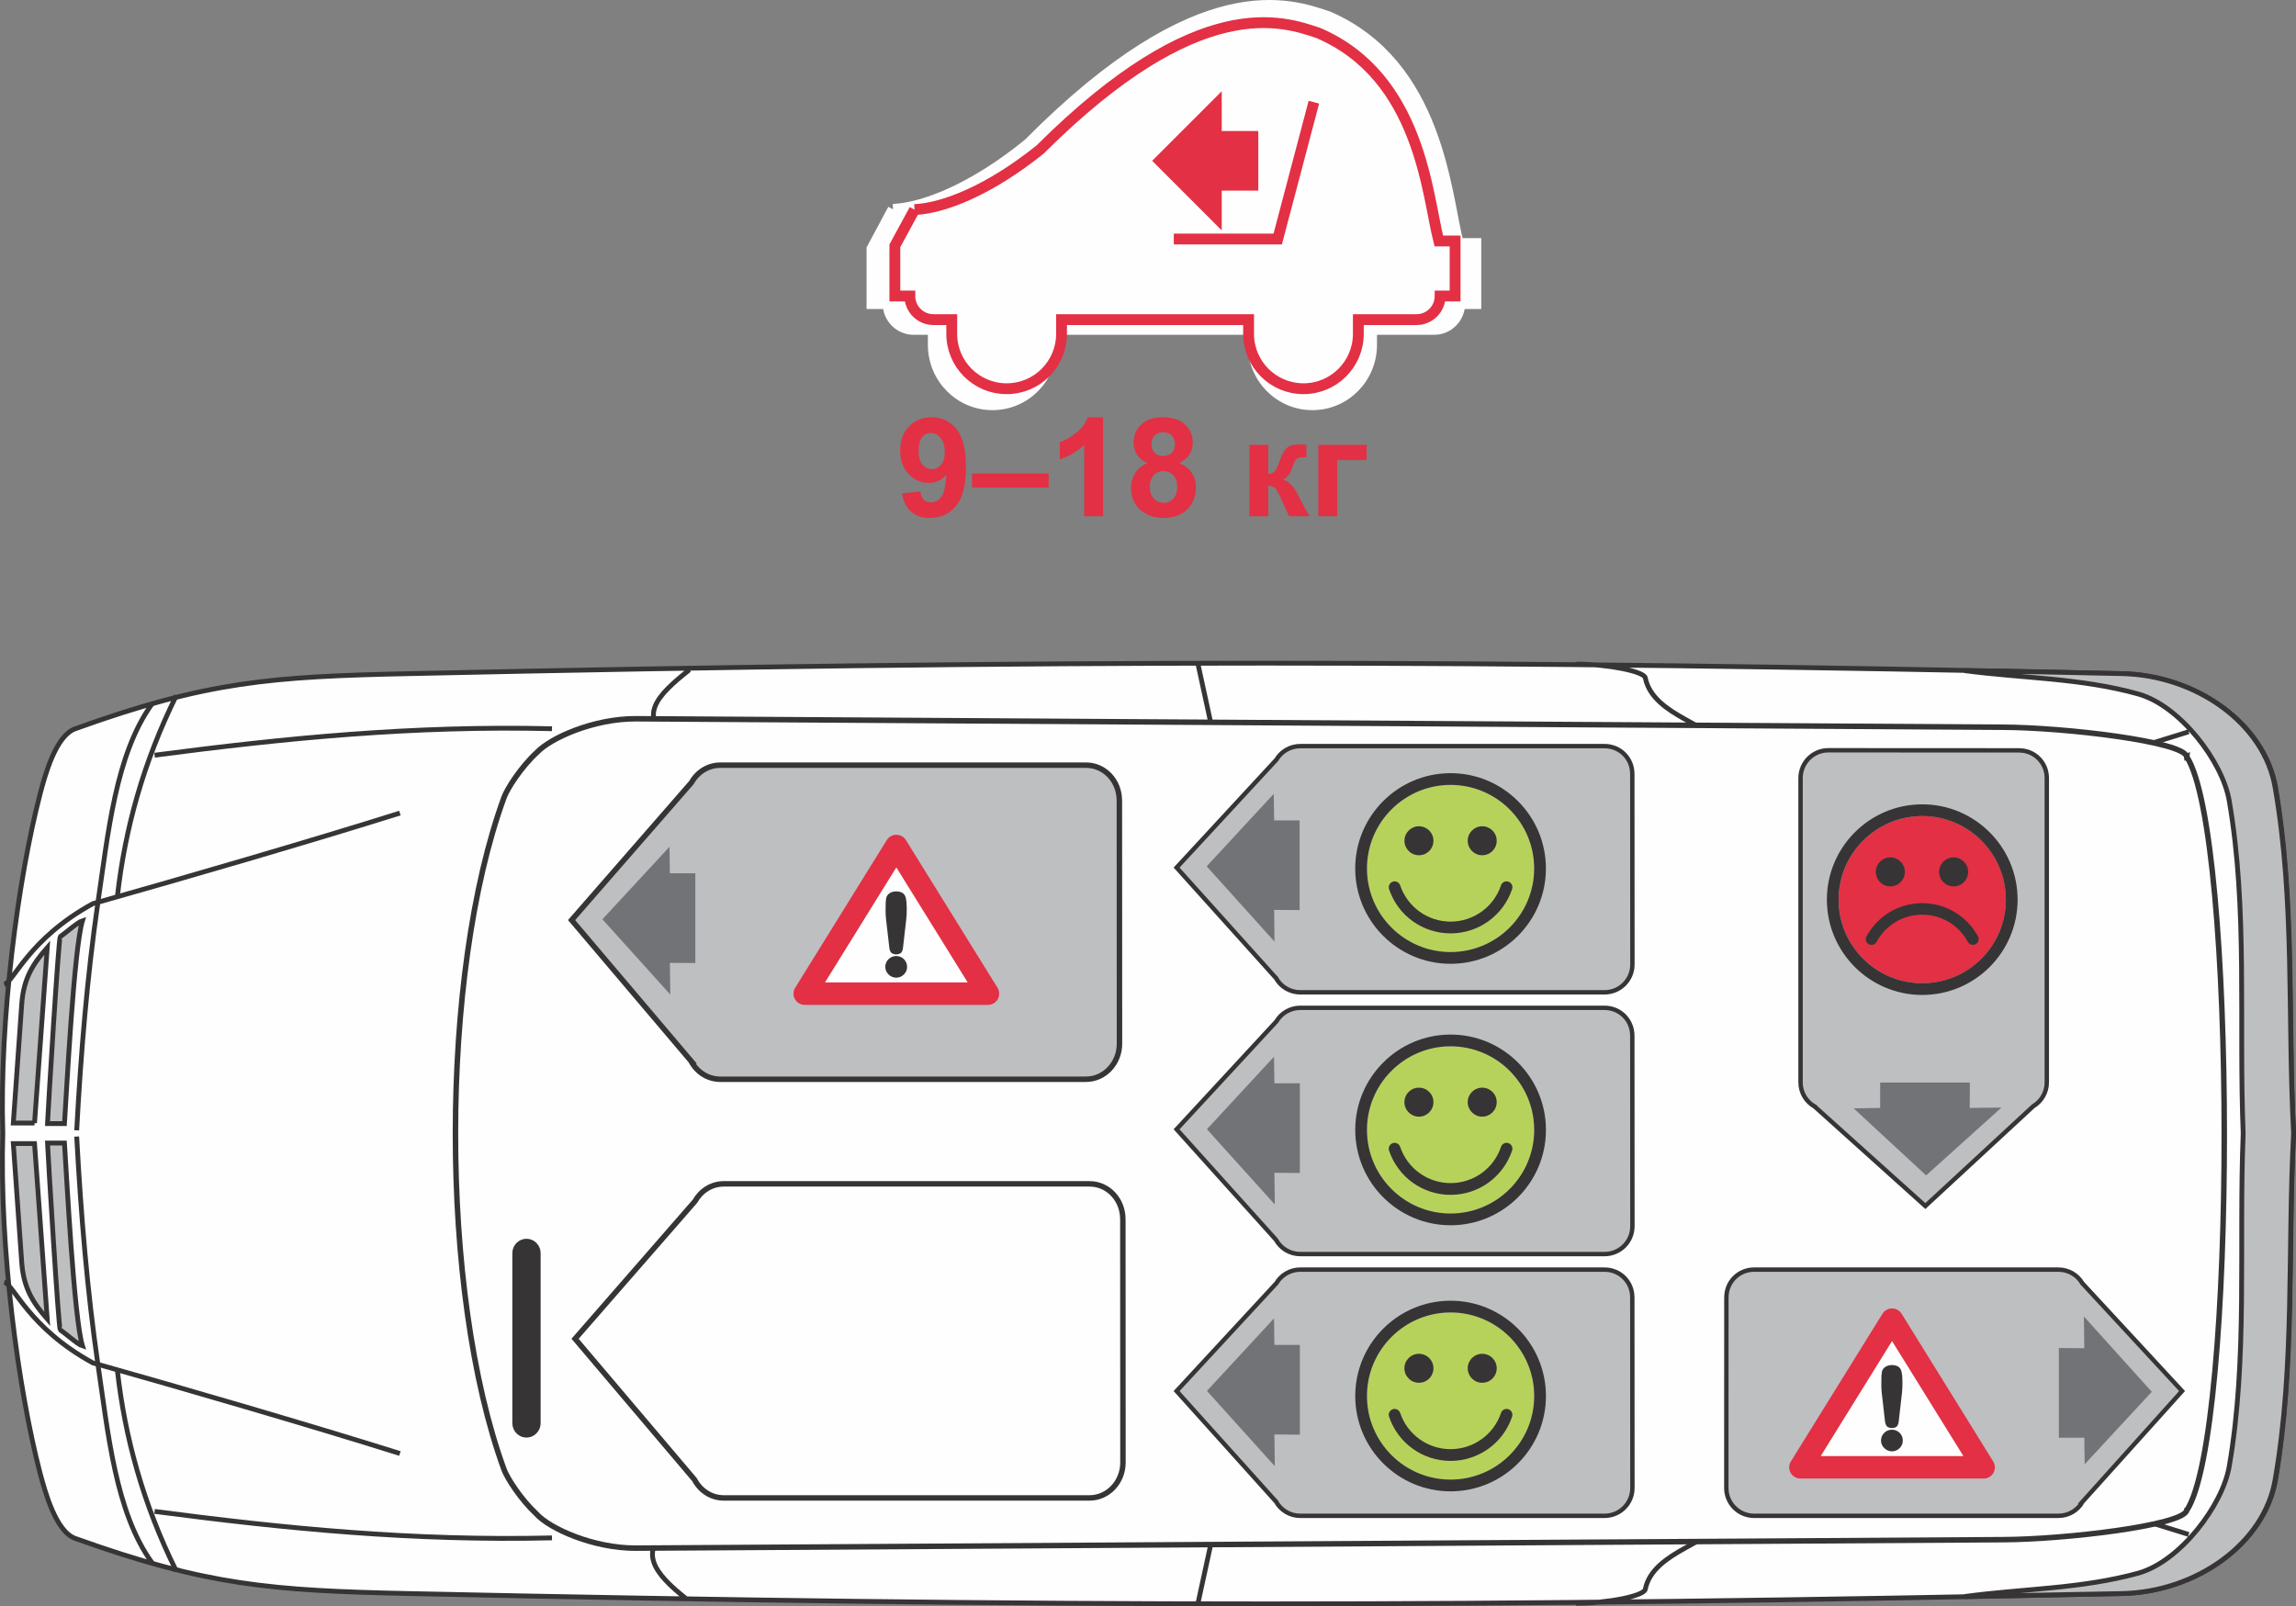 <?xml version="1.0" encoding="UTF-8"?>
<!DOCTYPE svg PUBLIC "-//W3C//DTD SVG 1.1//EN" "http://www.w3.org/Graphics/SVG/1.1/DTD/svg11.dtd">
<!-- Creator: CorelDRAW 2017 -->
<svg xmlns="http://www.w3.org/2000/svg" xml:space="preserve" width="47.059mm" height="32.928mm" version="1.1" style="shape-rendering:geometricPrecision; text-rendering:geometricPrecision; image-rendering:optimizeQuality; fill-rule:evenodd; clip-rule:evenodd"
viewBox="0 0 711.68 497.98"
 xmlns:xlink="http://www.w3.org/1999/xlink">
 <rect x="0" y="0" width="711.68" height="497.98" fill="#808080" stroke="none"/>
 <defs>
  <style type="text/css">
   <![CDATA[
    .str4 {stroke:#373435;stroke-width:1.19;stroke-miterlimit:4}
    .str3 {stroke:#373435;stroke-width:1.69;stroke-miterlimit:4}
    .str1 {stroke:#373435;stroke-width:1.7;stroke-miterlimit:4}
    .str2 {stroke:#373435;stroke-width:1.36;stroke-miterlimit:4}
    .str5 {stroke:#FEFEFE;stroke-width:3.36;stroke-miterlimit:4}
    .str6 {stroke:#E33044;stroke-width:3.36;stroke-miterlimit:4}
    .str0 {stroke:#373435;stroke-width:1.49;stroke-miterlimit:4}
    .fil4 {fill:none}
    .fil1 {fill:none;fill-rule:nonzero}
    .fil3 {fill:#BDBFC1}
    .fil7 {fill:#727376}
    .fil0 {fill:#FEFEFE;fill-rule:nonzero}
    .fil2 {fill:#BDBFC1;fill-rule:nonzero}
    .fil6 {fill:#373435;fill-rule:nonzero}
    .fil8 {fill:#E33044;fill-rule:nonzero}
    .fil5 {fill:#B7D25B;fill-rule:nonzero}
   ]]>
  </style>
 </defs>
 <g id="Слой_x0020_1">
  <path class="fil0" d="M710.94 351.36c-1.78,-36.06 0.46,-71.65 -5.58,-107.24 -3.4,-19.65 -24.45,-34.82 -47.74,-35.28 -196.84,-4.33 -333.88,-4.33 -530.72,0 -42.86,0.92 -62.75,2.4 -103.6,17.1 -6.03,2.17 -9.36,14.39 -10.91,20.35 -6.73,25.85 -12.61,69.56 -11.52,105.08 -1.09,35.67 4.8,79.39 11.52,105.23 1.55,5.8 4.88,18.18 10.91,20.34 40.86,14.63 60.74,16.18 103.6,17.1 196.84,4.26 333.88,4.26 530.72,0 23.29,-0.46 44.33,-15.63 47.74,-35.28 6.03,-35.6 3.79,-71.19 5.58,-107.4z"/>
  <path class="fil1 str0" d="M710.94 351.36c-1.78,-36.06 0.46,-71.65 -5.58,-107.24 -3.4,-19.65 -24.45,-34.82 -47.74,-35.28 -196.84,-4.33 -333.88,-4.33 -530.72,0 -42.86,0.92 -62.75,2.4 -103.6,17.1 -6.03,2.17 -9.36,14.39 -10.91,20.35 -6.73,25.85 -12.61,69.56 -11.52,105.08 -1.09,35.67 4.8,79.39 11.52,105.23 1.55,5.8 4.88,18.18 10.91,20.34 40.86,14.63 60.74,16.18 103.6,17.1 196.84,4.26 333.88,4.26 530.72,0 23.29,-0.46 44.33,-15.63 47.74,-35.28 6.03,-35.6 3.79,-71.19 5.58,-107.4m-339.6 -145.47l5.33 24.54 0.23 18.64 151.35 0 3.17 -17.95c1.47,-6.19 -19.03,-8.74 -21.43,-20.97 -0.39,-2.01 -11.68,-4.26 -21.44,-4.26m-275.78 289.8c-10.37,-8.2 -15.15,-14.88 -4.62,-22.63m163.18 23.99l5.33 -24.53 0.23 -18.65 151.35 0 3.17 17.95c1.47,6.19 -19.03,8.74 -21.43,20.89 -0.39,2.09 -11.68,4.33 -21.44,4.33m-274.84 -289.39c-10.37,8.2 -16.09,14.47 -5.56,22.21m-206.83 167.67c2.94,0.69 7.51,14.09 27.47,25 27.77,7.82 67.39,19.35 95.17,28.09m-122.64 -145.47c2.94,-0.7 7.51,-14.08 27.47,-24.99 27.77,-7.82 67.39,-19.35 95.17,-28.09"/>
  <path class="fil2" d="M10.7 354.53l3.94 54.39c-4.41,-5.03 -7.27,-9.52 -7.89,-17.25l-2.63 -37.14 6.58 0z"/>
  <path class="fil1 str0" d="M10.7 354.53l3.94 54.39c-4.41,-5.03 -7.27,-9.52 -7.89,-17.25l-2.63 -37.14 6.58 0z"/>
  <path class="fil2" d="M10.7 348.18l3.94 -54.4c-4.41,5.03 -7.27,9.44 -7.89,17.26l-2.63 37.13 6.58 0z"/>
  <path class="fil1 str0" d="M10.7 348.18l3.94 -54.4c-4.41,5.03 -7.27,9.44 -7.89,17.26l-2.63 37.13 6.58 0z"/>
  <path class="fil2" d="M14.72 354.37l5.26 0c0.7,10.76 2.95,54.32 5.58,62.91 -1.47,-0.46 -5.58,-4.18 -6.89,-4.95 -0.54,-0.47 -3.72,-53 -3.95,-57.96z"/>
  <path class="fil1 str0" d="M14.72 354.37l5.26 0c0.7,10.76 2.95,54.32 5.58,62.91 -1.47,-0.46 -5.58,-4.18 -6.89,-4.95 -0.54,-0.47 -3.72,-53 -3.95,-57.96z"/>
  <path class="fil2" d="M14.72 348.34l5.26 0c0.7,-10.76 2.95,-54.32 5.58,-62.91 -1.47,0.46 -5.58,4.1 -6.89,4.95 -0.54,0.46 -3.72,53 -3.95,57.95z"/>
  <path class="fil1 str0" d="M14.72 348.34l5.26 0c0.7,-10.76 2.95,-54.32 5.58,-62.91 -1.47,0.46 -5.58,4.1 -6.89,4.95 -0.54,0.46 -3.72,53 -3.95,57.95zm156.37 128.44c-43.02,1.01 -82.4,-2.86 -123.18,-8.21m123.18 -242.65c-43.02,-1.01 -82.4,2.87 -123.18,8.21m-0.77 250.38c-11.37,-15.7 -13.62,-40.08 -16.87,-62.05 -3.17,-21.98 -5.18,-45.57 -6.5,-70.1m23.37 -134.17c-11.37,15.78 -13.62,40.16 -16.87,62.13 -3.17,21.98 -5.18,45.58 -6.5,70.1m12.62 74.52c2.32,20.66 7.97,41.39 18.26,62.13m-18.26 -209.22c2.32,-20.66 7.97,-41.39 18.26,-62.21"/>
  <path class="fil2" d="M710.94 351.36c-1.93,-36.06 0.46,-71.65 -5.73,-107.24 -3.33,-19.65 -24.3,-34.82 -47.58,-35.28 -16.25,-0.39 -32.5,-0.7 -48.67,-0.93 17.95,2.4 35.97,2.24 53.93,7.27 12.93,3.71 26,20.89 28.09,33.04 5.8,33.65 2.94,68.4 4.33,103.14 -1.39,34.9 1.47,69.64 -4.33,103.3 -2.09,12.07 -15.16,29.33 -28.09,33.03 -17.95,4.95 -35.97,4.8 -53.93,7.27 16.17,-0.31 32.42,-0.62 48.67,-0.92 23.29,-0.46 44.25,-15.63 47.58,-35.28 6.19,-35.6 3.8,-71.19 5.73,-107.4z"/>
  <path class="fil1 str0" d="M710.94 351.36c-1.93,-36.06 0.46,-71.65 -5.73,-107.24 -3.33,-19.65 -24.3,-34.82 -47.58,-35.28 -16.25,-0.39 -32.5,-0.7 -48.67,-0.93 17.95,2.4 35.97,2.24 53.93,7.27 12.93,3.71 26,20.89 28.09,33.04 5.8,33.65 2.94,68.4 4.33,103.14 -1.39,34.9 1.47,69.64 -4.33,103.3 -2.09,12.07 -15.16,29.33 -28.09,33.03 -17.95,4.95 -35.97,4.8 -53.93,7.27 16.17,-0.31 32.42,-0.62 48.67,-0.92 23.29,-0.46 44.25,-15.63 47.58,-35.28 6.19,-35.6 3.8,-71.19 5.73,-107.4zm-195.15 -102.37l81.94 0c5.5,0.38 32.42,-6.96 80.7,-22.13m-307.1 226.71l226.39 0c5.5,-0.38 32.42,6.97 80.7,22.14"/>
  <path class="fil0" d="M677.82 234.6l-0.02 0.01c-0.68,-4.68 -37.66,-9.08 -56.94,-9.15l-423.78 -2.63c-12.98,-0.05 -26.41,5.9 -30.71,10.49 -4.79,4.4 -9.09,11.04 -10.14,13.9 -20.04,54.86 -20.11,153.36 0,208.37 1.03,2.78 5.25,9.3 9.96,13.68 4.09,4.61 17.72,10.74 30.9,10.69l423.78 -2.63c19.16,-0.07 55.79,-4.41 56.93,-9.05l0.02 0c15.62,-23.83 15.4,-210.14 0,-233.67z"/>
  <path class="fil1 str1" d="M677.82 234.6l-0.02 0.01c-0.68,-4.68 -37.66,-9.08 -56.94,-9.15l-423.78 -2.63c-12.98,-0.05 -26.41,5.9 -30.71,10.49 -4.79,4.4 -9.09,11.04 -10.14,13.9 -20.04,54.86 -20.11,153.36 0,208.37 1.03,2.78 5.25,9.3 9.96,13.68 4.09,4.61 17.72,10.74 30.9,10.69l423.78 -2.63c19.16,-0.07 55.79,-4.41 56.93,-9.05l0.02 0c15.62,-23.83 15.4,-210.14 0,-233.67z"/>
  <path class="fil3" d="M395.5 303.21c1.47,2.65 4.29,4.43 7.53,4.43l94.34 0c4.76,0 8.62,-3.86 8.62,-8.62l-0.03 -59.09 -0.01 -0.06c0,-4.76 -3.82,-8.56 -8.58,-8.56l-0.12 0 -94.27 0 0.06 0c-3.16,0 -5.92,1.7 -7.42,4.23l-30.92 33.43 30.79 34.24z"/>
  <path class="fil4 str2" d="M395.5 303.21c1.47,2.65 4.29,4.43 7.53,4.43l94.34 0c4.76,0 8.62,-3.86 8.62,-8.62l-0.03 -59.09 -0.01 -0.06c0,-4.76 -3.82,-8.56 -8.58,-8.56l-0.12 0 -94.27 0 0.06 0c-3.16,0 -5.92,1.7 -7.42,4.23l-30.92 33.43 30.79 34.24z"/>
  <path class="fil3" d="M395.5 465.5c1.47,2.65 4.29,4.44 7.53,4.44l94.34 0c4.76,0 8.62,-3.86 8.62,-8.62l-0.03 -59.09 -0.01 -0.06c0,-4.76 -3.82,-8.56 -8.58,-8.56l-0.12 0 -94.27 0 0.06 0c-3.16,0 -5.92,1.7 -7.42,4.23l-30.92 33.42 30.79 34.24z"/>
  <path class="fil4 str2" d="M395.5 465.5c1.47,2.65 4.29,4.44 7.53,4.44l94.34 0c4.76,0 8.62,-3.86 8.62,-8.62l-0.03 -59.09 -0.01 -0.06c0,-4.76 -3.82,-8.56 -8.58,-8.56l-0.12 0 -94.27 0 0.06 0c-3.16,0 -5.92,1.7 -7.42,4.23l-30.92 33.42 30.79 34.24z"/>
  <path class="fil3" d="M214.18 328.92c1.76,3.38 5.16,5.67 9.06,5.67l113.39 0c5.72,0 10.37,-4.93 10.37,-11l-0.03 -75.37 -0.01 -0.07c0,-6.08 -4.6,-10.93 -10.32,-10.93l-0.13 0 -113.32 0 0.06 0c-3.79,0 -7.11,2.16 -8.92,5.39l-37.16 42.64 37.02 43.67z"/>
  <path class="fil4 str3" d="M214.18 328.92c1.76,3.38 5.16,5.67 9.06,5.67l113.39 0c5.72,0 10.37,-4.93 10.37,-11l-0.03 -75.37 -0.01 -0.07c0,-6.08 -4.6,-10.93 -10.32,-10.93l-0.13 0 -113.32 0 0.06 0c-3.79,0 -7.11,2.16 -8.92,5.39l-37.16 42.64 37.02 43.67z"/>
  <path class="fil3" d="M645.58 465.5c-1.47,2.65 -4.29,4.44 -7.54,4.44l-94.32 0c-4.77,0 -8.62,-3.86 -8.62,-8.62l0.02 -59.09 0.01 -0.06c0,-4.76 3.82,-8.56 8.58,-8.56l0.11 0 94.28 0 -0.06 0c3.16,0 5.92,1.7 7.41,4.23l30.92 33.42 -30.79 34.24z"/>
  <path class="fil4 str2" d="M645.58 465.5c-1.47,2.65 -4.29,4.44 -7.54,4.44l-94.32 0c-4.77,0 -8.62,-3.86 -8.62,-8.62l0.02 -59.09 0.01 -0.06c0,-4.76 3.82,-8.56 8.58,-8.56l0.11 0 94.28 0 -0.06 0c3.16,0 5.92,1.7 7.41,4.23l30.92 33.42 -30.79 34.24z"/>
  <path class="fil3" d="M562.55 343.09c-2.65,-1.47 -4.44,-4.29 -4.44,-7.54l0 -94.33c0,-4.76 3.86,-8.62 8.62,-8.62l59.09 0.03 0.06 0.01c4.77,0 8.56,3.82 8.56,8.58l0 0.12 0 94.28 0 -0.06c0,3.15 -1.7,5.92 -4.23,7.42l-33.42 30.92 -34.24 -30.79z"/>
  <path class="fil4 str2" d="M562.55 343.09c-2.65,-1.47 -4.44,-4.29 -4.44,-7.54l0 -94.33c0,-4.76 3.86,-8.62 8.62,-8.62l59.09 0.03 0.06 0.01c4.77,0 8.56,3.82 8.56,8.58l0 0.12 0 94.28 0 -0.06c0,3.15 -1.7,5.92 -4.23,7.42l-33.42 30.92 -34.24 -30.79z"/>
  <path class="fil3" d="M395.5 384.35c1.47,2.65 4.29,4.44 7.53,4.44l94.34 0c4.76,0 8.62,-3.86 8.62,-8.62l-0.03 -59.09 -0.01 -0.06c0,-4.76 -3.82,-8.57 -8.58,-8.57l-0.12 0 -94.27 0 0.06 0c-3.16,0 -5.92,1.7 -7.42,4.23l-30.92 33.43 30.79 34.23z"/>
  <path class="fil4 str2" d="M395.5 384.35c1.47,2.65 4.29,4.44 7.53,4.44l94.34 0c4.76,0 8.62,-3.86 8.62,-8.62l-0.03 -59.09 -0.01 -0.06c0,-4.76 -3.82,-8.57 -8.58,-8.57l-0.12 0 -94.27 0 0.06 0c-3.16,0 -5.92,1.7 -7.42,4.23l-30.92 33.43 30.79 34.23z"/>
  <path class="fil5" d="M449.63 243.34c-14.29,0 -25.92,11.63 -25.92,25.91 0,14.29 11.63,25.91 25.92,25.91 14.29,0 25.91,-11.62 25.91,-25.91 0,-14.29 -11.63,-25.91 -25.91,-25.91z"/>
  <path class="fil6" d="M444.32 260.65c0,2.49 -2.01,4.5 -4.5,4.5 -2.48,0 -4.49,-2.01 -4.49,-4.5 0,-2.48 2.02,-4.49 4.49,-4.49 2.49,0 4.5,2.01 4.5,4.49z"/>
  <path class="fil6" d="M463.93 260.65c0,2.49 -2.01,4.5 -4.5,4.5 -2.47,0 -4.49,-2.01 -4.49,-4.5 0,-2.48 2.02,-4.49 4.49,-4.49 2.49,0 4.5,2.01 4.5,4.49z"/>
  <path class="fil6" d="M430.56 275.65c2.75,8.2 10.41,13.72 19.07,13.72 8.65,0 16.32,-5.52 19.07,-13.72 0.33,-0.95 -0.19,-1.99 -1.14,-2.31 -0.96,-0.33 -1.99,0.2 -2.3,1.14 -2.25,6.72 -8.54,11.24 -15.63,11.24 -7.08,0 -13.36,-4.52 -15.63,-11.24 -0.31,-0.94 -1.34,-1.47 -2.29,-1.14 -0.95,0.32 -1.47,1.36 -1.14,2.31z"/>
  <path class="fil6" d="M449.63 239.7c-16.3,0 -29.56,13.26 -29.56,29.55 0,16.3 13.26,29.55 29.56,29.55 16.3,0 29.55,-13.25 29.55,-29.55 0,-16.29 -13.25,-29.55 -29.55,-29.55zm25.91 29.55c0,14.3 -11.63,25.91 -25.91,25.91 -14.29,0 -25.92,-11.61 -25.92,-25.91 0,-14.29 11.63,-25.91 25.92,-25.91 14.29,0 25.91,11.63 25.91,25.91z"/>
  <path class="fil5" d="M449.63 406.89c-14.29,0 -25.92,11.62 -25.92,25.91 0,14.29 11.63,25.91 25.92,25.91 14.29,0 25.92,-11.62 25.92,-25.91 0,-14.29 -11.63,-25.91 -25.92,-25.91z"/>
  <path class="fil6" d="M444.32 424.2c0,2.48 -2.01,4.49 -4.5,4.49 -2.48,0 -4.5,-2.01 -4.5,-4.49 0,-2.49 2.02,-4.49 4.5,-4.49 2.49,0 4.5,2 4.5,4.49z"/>
  <path class="fil6" d="M463.93 424.2c0,2.48 -2.01,4.49 -4.5,4.49 -2.47,0 -4.49,-2.01 -4.49,-4.49 0,-2.49 2.02,-4.49 4.49,-4.49 2.49,0 4.5,2 4.5,4.49z"/>
  <path class="fil6" d="M430.56 439.2c2.75,8.2 10.41,13.71 19.07,13.71 8.65,0 16.32,-5.51 19.07,-13.71 0.32,-0.96 -0.19,-1.99 -1.14,-2.31 -0.96,-0.32 -1.99,0.2 -2.3,1.15 -2.25,6.72 -8.54,11.23 -15.63,11.23 -7.08,0 -13.36,-4.52 -15.63,-11.23 -0.31,-0.94 -1.34,-1.47 -2.29,-1.15 -0.96,0.32 -1.47,1.35 -1.15,2.31z"/>
  <path class="fil6" d="M449.63 403.25c-16.29,0 -29.55,13.26 -29.55,29.55 0,16.3 13.26,29.55 29.55,29.55 16.3,0 29.56,-13.25 29.56,-29.55 0,-16.29 -13.26,-29.55 -29.56,-29.55zm25.92 29.55c0,14.3 -11.63,25.91 -25.92,25.91 -14.29,0 -25.92,-11.61 -25.92,-25.91 0,-14.29 11.63,-25.91 25.92,-25.91 14.29,0 25.92,11.62 25.92,25.91z"/>
  <polygon class="fil7" points="207.77,308.34 207.64,298.51 215.53,298.56 215.53,270.75 207.64,270.75 207.52,262.52 186.73,285 "/>
  <polygon class="fil7" points="395.15,454.55 395.02,444.71 402.91,444.78 402.91,416.96 395.02,416.96 394.9,408.73 374.11,431.21 "/>
  <polygon class="fil7" points="395.15,373.43 395.02,363.59 402.91,363.65 402.91,335.84 395.02,335.84 394.9,327.61 374.11,350.08 "/>
  <polygon class="fil7" points="395.06,291.93 394.94,282.09 402.83,282.15 402.83,254.34 394.94,254.34 394.82,246.11 374.03,268.58 "/>
  <polygon class="fil7" points="620.38,343.37 610.54,343.49 610.6,335.61 582.79,335.61 582.79,343.49 574.57,343.61 597.04,364.4 "/>
  <polygon class="fil7" points="645.94,408.14 646.06,417.98 638.18,417.92 638.18,445.72 646.06,445.72 646.18,453.95 666.98,431.49 "/>
  <path class="fil6" d="M166.98 441.23c0,2.12 -1.71,3.86 -3.79,3.86 -2.09,0 -3.79,-1.73 -3.79,-3.86l0 -52.73c0,-2.12 1.7,-3.86 3.79,-3.86 2.09,0 3.79,1.74 3.79,3.86l0 52.73z"/>
  <path class="fil1 str4" d="M166.98 441.23c0,2.12 -1.71,3.86 -3.79,3.86 -2.09,0 -3.79,-1.73 -3.79,-3.86l0 -52.73c0,-2.12 1.7,-3.86 3.79,-3.86 2.09,0 3.79,1.74 3.79,3.86l0 52.73z"/>
  <path class="fil1 str3" d="M215.27 458.72c1.77,3.38 5.16,5.67 9.06,5.67l113.39 0c5.73,0 10.36,-4.92 10.36,-10.99l-0.03 -75.38 -0.01 -0.07c0,-6.08 -4.59,-10.93 -10.32,-10.93l-0.13 0 -113.32 0 0.07 0c-3.79,0 -7.11,2.17 -8.92,5.39l-37.17 42.64 37.02 43.67z"/>
  <path class="fil5" d="M449.63 324.38c-14.29,0 -25.92,11.62 -25.92,25.92 0,14.3 11.63,25.92 25.92,25.92 14.29,0 25.92,-11.62 25.92,-25.92 0,-14.3 -11.63,-25.92 -25.92,-25.92z"/>
  <path class="fil6" d="M444.32 341.69c0,2.48 -2.01,4.5 -4.5,4.5 -2.48,0 -4.5,-2.02 -4.5,-4.5 0,-2.49 2.02,-4.49 4.5,-4.49 2.49,0 4.5,2 4.5,4.49z"/>
  <path class="fil6" d="M463.93 341.69c0,2.48 -2.01,4.5 -4.5,4.5 -2.47,0 -4.49,-2.02 -4.49,-4.5 0,-2.49 2.02,-4.49 4.49,-4.49 2.49,0 4.5,2 4.5,4.49z"/>
  <path class="fil6" d="M430.56 356.71c2.75,8.2 10.41,13.72 19.07,13.72 8.65,0 16.32,-5.52 19.07,-13.72 0.32,-0.96 -0.19,-1.99 -1.14,-2.31 -0.96,-0.33 -1.99,0.2 -2.3,1.15 -2.25,6.72 -8.54,11.24 -15.63,11.24 -7.08,0 -13.36,-4.52 -15.63,-11.24 -0.31,-0.94 -1.34,-1.47 -2.29,-1.15 -0.96,0.32 -1.47,1.35 -1.15,2.31z"/>
  <path class="fil6" d="M449.63 320.74c-16.29,0 -29.55,13.26 -29.55,29.56 0,16.3 13.26,29.56 29.55,29.56 16.3,0 29.56,-13.26 29.56,-29.56 0,-16.3 -13.26,-29.56 -29.56,-29.56zm25.92 29.56c0,14.3 -11.63,25.92 -25.92,25.92 -14.29,0 -25.92,-11.62 -25.92,-25.92 0,-14.3 11.63,-25.92 25.92,-25.92 14.29,0 25.92,11.62 25.92,25.92z"/>
  <polygon class="fil0" points="558.09,454.92 586.47,409.13 614.86,454.92 "/>
  <path class="fil8" d="M564.36 451.42l44.23 0 -22.12 -35.66 -22.11 35.66zm50.5 6.97l-56.78 0c-1.26,0 -2.43,-0.68 -3.05,-1.79 -0.62,-1.1 -0.58,-2.46 0.09,-3.53l28.38 -45.77c0.63,-1.03 1.76,-1.65 2.97,-1.65 1.2,0 2.33,0.62 2.97,1.65l28.38 45.77c0.67,1.07 0.7,2.43 0.09,3.53 -0.62,1.11 -1.79,1.79 -3.05,1.79z"/>
  <path class="fil6" d="M583.29 431.9l1 8.77c0.1,0.73 0.3,1.25 0.64,1.57 0.34,0.31 0.85,0.48 1.5,0.48 0.67,0 1.17,-0.17 1.5,-0.48 0.33,-0.32 0.52,-0.83 0.61,-1.58l1 -8.77c0.05,-0.43 0.08,-0.92 0.12,-1.49 0.03,-0.57 0.04,-1.15 0.04,-1.78 0,-3 -0.39,-3.9 -0.69,-4.33 -0.51,-0.73 -1.38,-1.09 -2.59,-1.09 -0.77,0 -1.44,0.19 -2,0.54 -0.61,0.4 -0.97,0.92 -1.1,1.6 -0.06,0.31 -0.1,0.71 -0.13,1.2 -0.03,0.46 -0.04,1.28 -0.04,2.45 0,0.47 0.01,0.96 0.02,1.44 0.02,0.48 0.06,0.97 0.11,1.48z"/>
  <path class="fil6" d="M588.82 444.21c-1.29,-1.29 -3.48,-1.3 -4.78,0.01 -0.65,0.64 -0.99,1.46 -0.99,2.39 0,0.9 0.34,1.69 1.02,2.35 0.69,0.65 1.48,0.99 2.36,0.99 0.92,0 1.72,-0.34 2.37,-0.98 0.67,-0.65 1.01,-1.45 1.01,-2.36 0,-0.94 -0.33,-1.74 -0.99,-2.4z"/>
  <path class="fil8" d="M595.84 252.99c-14.29,0 -25.92,11.62 -25.92,25.91 0,14.3 11.63,25.92 25.92,25.92 14.29,0 25.92,-11.62 25.92,-25.92 0,-14.29 -11.63,-25.91 -25.92,-25.91z"/>
  <path class="fil6" d="M595.83 249.36c-16.3,0 -29.56,13.26 -29.56,29.55 0,16.3 13.26,29.55 29.56,29.55 16.3,0 29.56,-13.25 29.56,-29.55 0,-16.29 -13.26,-29.55 -29.56,-29.55zm25.92 29.55c0,14.3 -11.62,25.91 -25.92,25.91 -14.28,0 -25.92,-11.61 -25.92,-25.91 0,-14.29 11.64,-25.91 25.92,-25.91 14.3,0 25.92,11.62 25.92,25.91z"/>
  <path class="fil6" d="M590.43 270.3c0,2.49 -2.01,4.5 -4.5,4.5 -2.48,0 -4.49,-2.01 -4.49,-4.5 0,-2.48 2.02,-4.49 4.49,-4.49 2.49,0 4.5,2.01 4.5,4.49z"/>
  <path class="fil6" d="M610.05 270.3c0,2.49 -2.01,4.5 -4.5,4.5 -2.47,0 -4.49,-2.01 -4.49,-4.5 0,-2.48 2.02,-4.49 4.49,-4.49 2.49,0 4.5,2.01 4.5,4.49z"/>
  <path class="fil6" d="M613.11 290.31c-3.44,-6.36 -10.06,-10.31 -17.28,-10.31 -7.21,0 -13.84,3.95 -17.28,10.31 -0.47,0.86 -0.15,1.94 0.72,2.41 0.85,0.46 1.94,0.15 2.4,-0.72 2.82,-5.21 8.24,-8.44 14.15,-8.44 5.91,0 11.33,3.23 14.15,8.44 0.47,0.87 1.55,1.18 2.41,0.72 0.87,-0.47 1.18,-1.55 0.72,-2.41z"/>
  <polygon class="fil0" points="249.45,308.07 277.83,262.28 306.22,308.07 "/>
  <path class="fil8" d="M255.72 304.57l44.23 0 -22.12 -35.66 -22.11 35.66zm50.5 6.97l-56.77 0c-1.27,0 -2.43,-0.68 -3.05,-1.79 -0.62,-1.1 -0.58,-2.46 0.09,-3.53l28.38 -45.77c0.64,-1.03 1.76,-1.65 2.97,-1.65 1.2,0 2.33,0.62 2.96,1.65l28.39 45.77c0.67,1.07 0.7,2.43 0.09,3.53 -0.61,1.11 -1.78,1.79 -3.05,1.79z"/>
  <path class="fil6" d="M274.65 285.05l1.01 8.77c0.09,0.73 0.3,1.25 0.63,1.57 0.35,0.31 0.85,0.48 1.5,0.48 0.67,0 1.17,-0.17 1.5,-0.48 0.33,-0.32 0.52,-0.83 0.61,-1.58l1 -8.77c0.05,-0.43 0.08,-0.92 0.12,-1.49 0.03,-0.57 0.04,-1.15 0.04,-1.78 0,-3 -0.39,-3.9 -0.69,-4.33 -0.51,-0.72 -1.38,-1.09 -2.59,-1.09 -0.77,0 -1.44,0.19 -2,0.54 -0.61,0.4 -0.97,0.92 -1.1,1.6 -0.06,0.31 -0.1,0.71 -0.14,1.2 -0.03,0.46 -0.04,1.28 -0.04,2.45 0,0.47 0.02,0.96 0.03,1.44 0.02,0.47 0.06,0.96 0.11,1.47z"/>
  <path class="fil6" d="M280.18 297.36c-1.29,-1.29 -3.48,-1.3 -4.78,0.01 -0.65,0.64 -0.99,1.47 -0.99,2.39 0,0.9 0.34,1.69 1.01,2.35 0.69,0.66 1.48,0.99 2.37,0.99 0.92,0 1.71,-0.33 2.37,-0.98 0.67,-0.65 1.01,-1.44 1.01,-2.36 0,-0.94 -0.33,-1.74 -0.99,-2.4z"/>
  <path class="fil8" d="M279.59 152.98l5.67 -0.63c0.13,1.15 0.5,2.01 1.09,2.56 0.58,0.56 1.36,0.83 2.31,0.83 1.2,0 2.23,-0.56 3.09,-1.67 0.85,-1.1 1.39,-3.41 1.62,-6.92 -1.48,1.71 -3.31,2.56 -5.53,2.56 -2.41,0 -4.48,-0.93 -6.22,-2.78 -1.74,-1.85 -2.61,-4.27 -2.61,-7.23 0,-3.1 0.92,-5.6 2.76,-7.5 1.84,-1.9 4.19,-2.84 7.04,-2.84 3.1,0 5.64,1.2 7.62,3.59 1.98,2.41 2.98,6.35 2.98,11.83 0,5.59 -1.03,9.62 -3.1,12.09 -2.07,2.48 -4.77,3.71 -8.09,3.71 -2.38,0 -4.32,-0.64 -5.78,-1.91 -1.48,-1.27 -2.42,-3.17 -2.84,-5.7zm13.26 -12.8c0,-1.89 -0.44,-3.35 -1.31,-4.39 -0.87,-1.04 -1.88,-1.56 -3.01,-1.56 -1.08,0 -1.98,0.42 -2.7,1.28 -0.71,0.86 -1.08,2.25 -1.08,4.2 0,1.97 0.39,3.41 1.17,4.33 0.77,0.93 1.74,1.39 2.92,1.39 1.13,0 2.08,-0.45 2.86,-1.33 0.76,-0.88 1.15,-2.19 1.15,-3.92zm8.46 10.99l0 -4.38 23.74 0 0 4.38 -23.74 0zm40.61 8.88l-5.86 0 0 -22.07c-2.14,2 -4.66,3.48 -7.56,4.44l0 -5.32c1.54,-0.5 3.19,-1.45 4.98,-2.84 1.79,-1.39 3.02,-3.02 3.69,-4.89l4.74 0 0 30.68zm13.78 -16.49c-1.51,-0.64 -2.61,-1.51 -3.3,-2.64 -0.69,-1.11 -1.03,-2.34 -1.03,-3.67 0,-2.29 0.8,-4.17 2.38,-5.66 1.58,-1.49 3.85,-2.23 6.79,-2.23 2.9,0 5.15,0.74 6.76,2.23 1.61,1.49 2.41,3.38 2.41,5.66 0,1.42 -0.36,2.67 -1.1,3.77 -0.74,1.1 -1.78,1.95 -3.11,2.53 1.69,0.69 2.99,1.68 3.87,2.99 0.88,1.31 1.32,2.82 1.32,4.52 0,2.82 -0.9,5.11 -2.7,6.87 -1.8,1.77 -4.2,2.65 -7.19,2.65 -2.77,0 -5.09,-0.73 -6.94,-2.19 -2.18,-1.73 -3.27,-4.09 -3.27,-7.09 0,-1.66 0.41,-3.17 1.23,-4.56 0.81,-1.38 2.11,-2.44 3.87,-3.19zm1.21 -5.89c0,1.17 0.33,2.08 0.99,2.73 0.67,0.65 1.54,0.98 2.64,0.98 1.1,0 2,-0.33 2.66,-0.99 0.67,-0.67 1,-1.57 1,-2.75 0,-1.1 -0.33,-1.97 -0.99,-2.64 -0.67,-0.65 -1.54,-0.98 -2.61,-0.98 -1.13,0 -2.02,0.33 -2.69,0.99 -0.67,0.67 -1,1.55 -1,2.65zm-0.54 13.09c0,1.61 0.41,2.87 1.25,3.76 0.82,0.91 1.85,1.36 3.09,1.36 1.21,0 2.21,-0.44 3.01,-1.31 0.79,-0.86 1.19,-2.12 1.19,-3.75 0,-1.44 -0.4,-2.59 -1.21,-3.46 -0.81,-0.86 -1.83,-1.29 -3.06,-1.29 -1.44,0 -2.5,0.5 -3.21,1.48 -0.7,0.99 -1.05,2.07 -1.05,3.22zm30.92 -12.84l5.84 0 0 9.04c0.97,-0.11 1.66,-0.41 2.06,-0.9 0.4,-0.48 0.9,-1.55 1.46,-3.18 0.75,-2.19 1.57,-3.58 2.46,-4.2 0.88,-0.6 2.06,-0.91 3.5,-0.91 0.45,0 1.22,0.04 2.32,0.1l0.01 3.88c-1.54,0 -2.53,0.15 -2.95,0.44 -0.44,0.3 -0.91,1.21 -1.4,2.72 -0.68,2.04 -1.66,3.3 -2.94,3.77 1.85,0.52 3.41,2.12 4.69,4.82 0.07,0.13 0.15,0.28 0.23,0.44l3.27 6.11 -6.29 0 -2.92 -6.4c-0.59,-1.29 -1.11,-2.12 -1.55,-2.49 -0.45,-0.36 -1.09,-0.54 -1.95,-0.54l0 9.44 -5.84 0 0 -22.13zm21.37 0l14.94 0 0 4.73 -9.09 0 0 17.4 -5.86 0 0 -22.13z"/>
  <path class="fil0" d="M276.81 64.91c9.81,-0.46 25.06,-6.57 41.97,-20.31 53.28,-53.77 81.21,-43.39 92.99,-39.42 34.11,14.82 36.33,54.95 40.24,70.33l5.45 0 0 18.61 -5 0c0,4.41 -3.53,7.99 -7.89,7.99l-19.43 0 0 4.81c0,10.25 -8.21,18.56 -18.34,18.56 -10.13,0 -18.34,-8.31 -18.34,-18.56l0 -4.81 -62.49 0 0 4.81c0,10.25 -8.21,18.56 -18.34,18.56 -10.13,0 -18.34,-8.31 -18.34,-18.56l0 -4.81 -0.08 0 -6.04 0c-4.36,0 -7.89,-3.58 -7.89,-7.99l-5 0 0 -16.99 6.55 -12.22z"/>
  <path class="fil1 str5" d="M276.81 64.91c9.81,-0.46 25.06,-6.57 41.97,-20.31 53.28,-53.77 81.21,-43.39 92.99,-39.42 34.11,14.82 36.33,54.95 40.24,70.33l5.45 0 0 18.61 -5 0c0,4.41 -3.53,7.99 -7.89,7.99l-19.43 0 0 4.81c0,10.25 -8.21,18.56 -18.34,18.56 -10.13,0 -18.34,-8.31 -18.34,-18.56l0 -4.81 -62.49 0 0 4.81c0,10.25 -8.21,18.56 -18.34,18.56 -10.13,0 -18.34,-8.31 -18.34,-18.56l0 -4.81 -0.08 0 -6.04 0c-4.36,0 -7.89,-3.58 -7.89,-7.99l-5 0 0 -16.99 6.55 -12.22"/>
  <path class="fil0" d="M283.46 64.98c9.1,-0.42 23.25,-6.02 38.93,-18.62 49.44,-49.3 75.34,-39.77 86.26,-36.13 31.65,13.58 33.7,50.37 37.33,64.48l5.05 0 0 17.06 -4.64 0c0,4.04 -3.28,7.32 -7.32,7.32l-18.03 0 0 4.41c0,9.4 -7.62,17.01 -17.01,17.01 -9.4,0 -17.01,-7.61 -17.01,-17.01l0 -4.41 -57.98 0 0 4.41c0,9.4 -7.62,17.01 -17.02,17.01 -9.4,0 -17.01,-7.61 -17.01,-17.01l0 -4.41 -0.07 0 -5.6 0c-4.04,0 -7.32,-3.28 -7.32,-7.32l-4.64 0 0 -15.57 6.08 -11.2z"/>
  <path class="fil1 str6" d="M283.46 64.98c9.1,-0.42 23.25,-6.02 38.93,-18.62 49.44,-49.3 75.34,-39.77 86.26,-36.13 31.65,13.58 33.7,50.37 37.33,64.48l5.05 0 0 17.06 -4.64 0c0,4.04 -3.28,7.32 -7.32,7.32l-18.03 0 0 4.41c0,9.4 -7.62,17.01 -17.01,17.01 -9.4,0 -17.01,-7.61 -17.01,-17.01l0 -4.41 -57.98 0 0 4.41c0,9.4 -7.62,17.01 -17.02,17.01 -9.4,0 -17.01,-7.61 -17.01,-17.01l0 -4.41 -0.07 0 -5.6 0c-4.04,0 -7.32,-3.28 -7.32,-7.32l-4.64 0 0 -15.57 6.08 -11.2m80.38 9.1l32.21 0 11.21 -42.43"/>
  <polygon class="fil8" points="388.35,49.71 388.35,42.29 377.01,42.29 377.01,32.35 359.51,49.85 377.01,67.36 377.01,57.42 388.35,57.42 "/>
  <polygon class="fil1 str6" points="388.35,49.71 388.35,42.29 377.01,42.29 377.01,32.35 359.51,49.85 377.01,67.36 377.01,57.42 388.35,57.42 "/>
 </g>
</svg>
